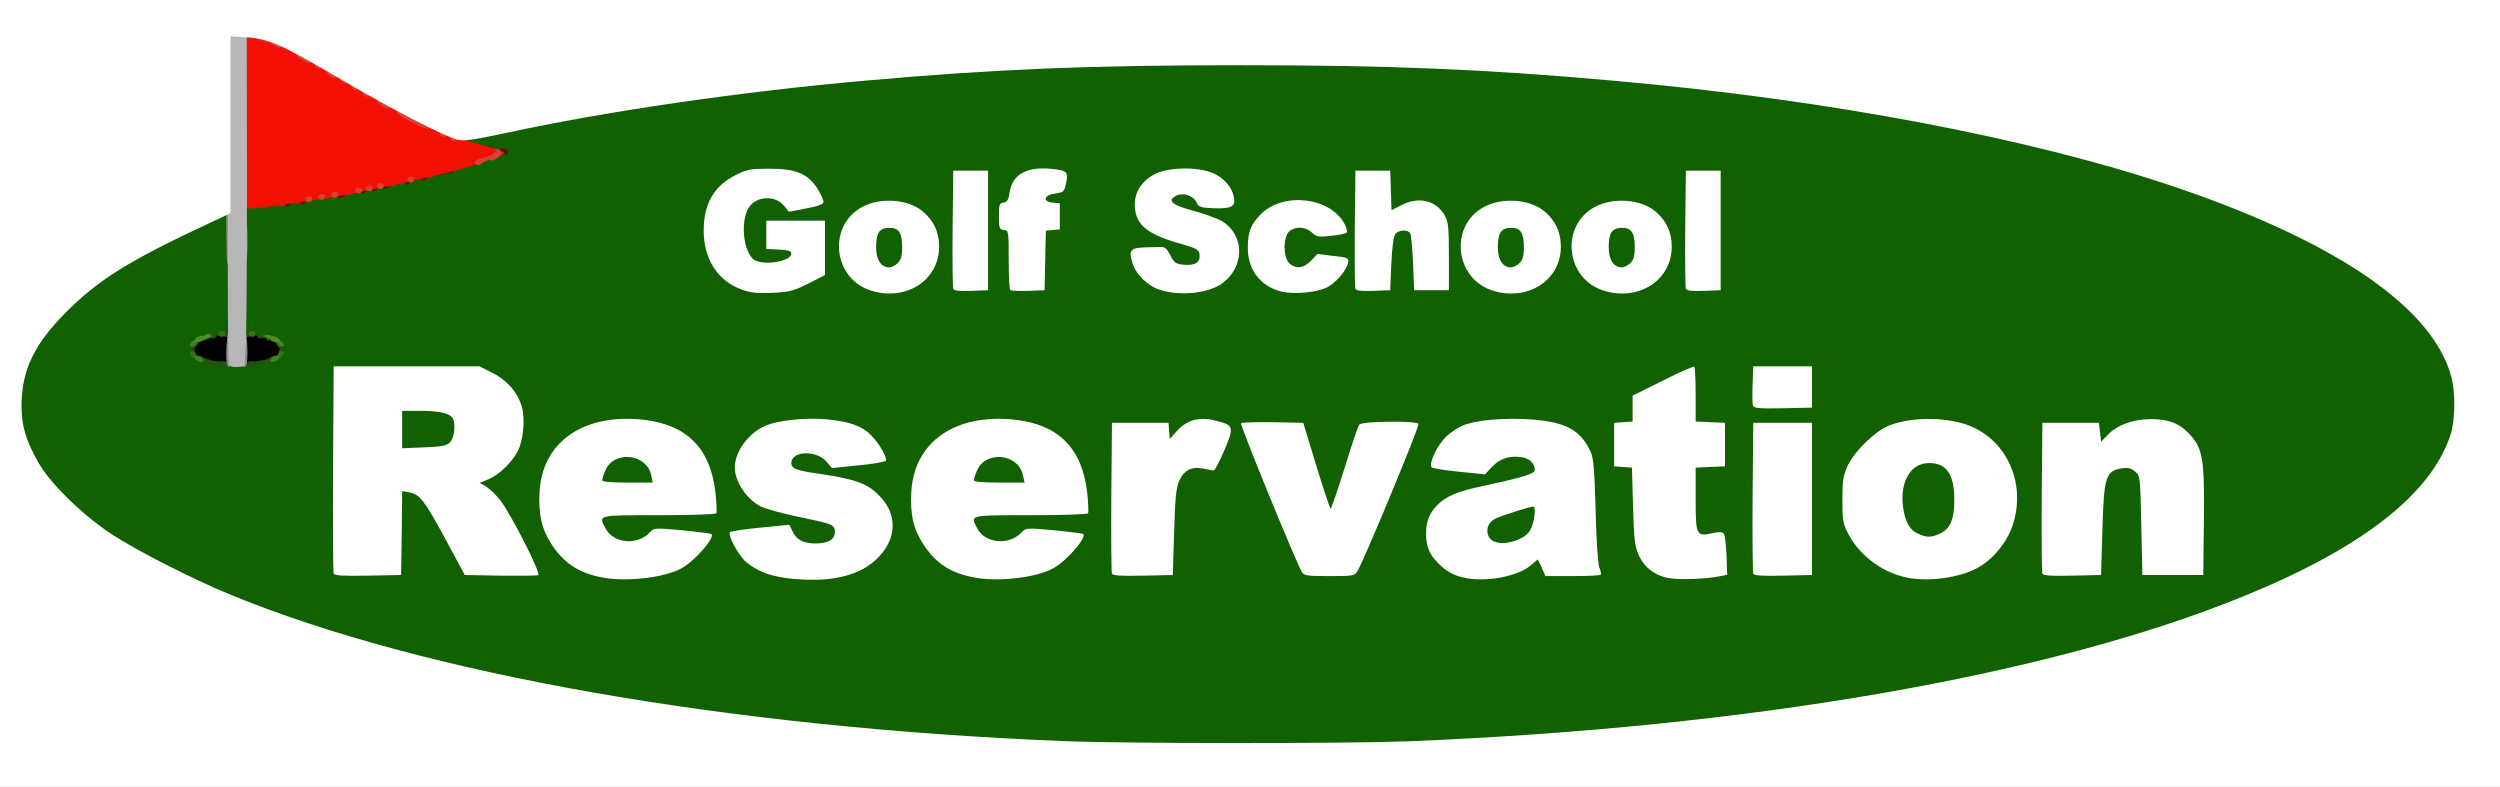 <!DOCTYPE svg PUBLIC "-//W3C//DTD SVG 20010904//EN" "http://www.w3.org/TR/2001/REC-SVG-20010904/DTD/svg10.dtd">
<svg version="1.0" xmlns="http://www.w3.org/2000/svg" width="1150px" height="362px" viewBox="0 0 11500 3620" preserveAspectRatio="xMidYMid meet">
<rect x="0" y="0" width="11500" height="3620" fill="#333333" stroke="none"/>
<g id="layer101" fill="#030101" stroke="none">
 <path d="M990 1676 c-66 -14 -96 -30 -110 -56 -16 -29 28 -66 95 -81 79 -17 85 -12 85 70 0 38 -3 72 -7 74 -5 2 -33 -1 -63 -7z"/>
 <path d="M1125 1682 c-3 -3 -5 -36 -5 -74 0 -81 6 -86 85 -69 67 15 111 52 95 81 -6 11 -23 26 -38 34 -31 16 -129 36 -137 28z"/>
 <path d="M1445 921 c-7 -12 12 -24 25 -16 11 7 4 25 -10 25 -5 0 -11 -4 -15 -9z"/>
 <path d="M1505 911 c-7 -12 12 -24 25 -16 11 7 4 25 -10 25 -5 0 -11 -4 -15 -9z"/>
 <path d="M1615 891 c-7 -12 12 -24 25 -16 11 7 4 25 -10 25 -5 0 -11 -4 -15 -9z"/>
 <path d="M1815 851 c-7 -12 12 -24 25 -16 11 7 4 25 -10 25 -5 0 -11 -4 -15 -9z"/>
 <path d="M2325 710 c-4 -6 -3 -16 3 -22 6 -6 12 -6 17 2 4 6 3 16 -3 22 -6 6 -12 6 -17 -2z"/>
 <path d="M2156 661 c-4 -6 -12 -8 -19 -5 -16 6 -53 -21 -40 -29 5 -3 20 0 34 7 13 7 27 13 32 14 8 2 11 12 4 18 -3 3 -8 1 -11 -5z"/>
 <path d="M1897 554 c-48 -24 -85 -49 -82 -54 3 -5 46 10 96 35 49 25 87 50 84 55 -3 6 -7 10 -8 9 -1 0 -42 -20 -90 -45z"/>
 <path d="M1741 471 c-14 -11 -19 -21 -13 -25 5 -3 20 2 33 12 29 24 11 36 -20 13z"/>
 <path d="M1681 436 c-7 -8 -8 -17 -3 -20 6 -3 15 1 21 8 7 8 8 17 3 20 -6 3 -15 -1 -21 -8z"/>
 <path d="M1615 396 c-11 -8 -14 -16 -8 -19 6 -4 18 0 28 7 11 8 14 16 8 19 -6 4 -18 0 -28 -7z"/>
 <path d="M1565 366 c-11 -8 -14 -16 -8 -19 6 -4 18 0 28 7 11 8 14 16 8 19 -6 4 -18 0 -28 -7z"/>
 <path d="M1461 306 c-7 -8 -8 -17 -3 -20 6 -3 15 1 21 8 7 8 8 17 3 20 -6 3 -15 -1 -21 -8z"/>
 <path d="M1327 236 c-46 -24 -74 -43 -69 -48 10 -10 145 52 156 71 14 21 -13 14 -87 -23z"/>
 </g>
<g id="layer102" fill="#126101" stroke="none">
 <path d="M4890 3429 c-1548 -63 -2942 -309 -3829 -673 -178 -73 -436 -205 -551 -281 -137 -91 -302 -253 -355 -350 -56 -99 -76 -167 -76 -256 0 -165 57 -284 211 -439 153 -154 265 -228 559 -369 115 -55 197 -89 202 -84 5 5 8 129 7 283 l-3 273 -62 13 c-81 16 -103 29 -103 59 0 46 47 60 200 60 153 0 200 -14 200 -60 0 -30 -22 -43 -103 -59 l-62 -13 0 -294 0 -294 121 -11 c67 -7 136 -15 153 -19 18 -4 42 -8 54 -10 12 -2 42 -6 66 -9 75 -11 303 -56 356 -71 28 -7 87 -21 133 -31 46 -10 85 -21 88 -26 3 -4 16 -8 30 -8 13 0 32 -4 42 -9 9 -6 46 -19 82 -29 l65 -19 -60 -13 c-76 -16 -130 -39 -118 -51 24 -24 702 -150 1093 -204 534 -73 1089 -120 1690 -145 316 -13 1244 -13 1560 0 1748 72 3237 357 4100 785 247 122 417 240 547 379 129 138 183 260 183 412 0 141 -58 267 -186 404 -581 617 -2384 1067 -4644 1160 -277 11 -1310 11 -1590 -1z m-1817 -809 c32 -10 73 -30 92 -44 38 -29 91 -94 83 -101 -3 -3 -55 -10 -116 -16 l-111 -11 -36 28 c-48 37 -117 43 -163 15 -40 -26 -73 -78 -70 -111 l3 -25 262 -3 263 -2 -6 -63 c-20 -216 -111 -313 -312 -336 -274 -30 -447 87 -460 311 -6 102 10 173 54 240 56 84 123 122 244 138 76 11 204 1 273 -20z m755 20 c39 -5 94 -19 122 -31 131 -56 177 -209 93 -309 -46 -55 -93 -71 -297 -104 -106 -18 -136 -38 -120 -83 21 -59 138 -64 183 -7 20 25 22 26 105 19 47 -4 99 -10 116 -14 l32 -6 -34 -50 c-22 -34 -48 -57 -79 -73 -95 -47 -335 -48 -435 -1 -139 66 -151 254 -19 326 22 12 105 35 184 52 83 18 152 38 162 47 31 28 24 71 -13 94 -63 38 -156 21 -193 -36 l-17 -27 -97 7 c-158 12 -160 13 -112 88 58 92 221 134 419 108z m955 -20 c32 -10 73 -30 92 -44 38 -29 91 -94 83 -101 -3 -3 -55 -10 -116 -16 l-111 -11 -36 28 c-48 37 -117 43 -163 15 -40 -26 -73 -78 -70 -111 l3 -25 262 -3 263 -2 -6 -63 c-20 -216 -111 -313 -312 -336 -274 -30 -447 87 -460 311 -6 102 10 173 54 240 56 84 123 122 244 138 76 11 204 1 273 -20z m2166 8 c24 -6 64 -26 88 -45 25 -19 48 -32 51 -28 4 3 11 20 17 38 l10 32 114 3 114 3 -8 -23 c-5 -13 -11 -129 -14 -258 -6 -226 -7 -237 -32 -285 -38 -75 -96 -104 -236 -115 -187 -15 -330 11 -392 70 -22 22 -67 108 -59 115 2 2 53 9 114 15 l110 12 35 -35 c39 -39 88 -53 144 -43 36 7 75 46 75 76 0 34 -30 46 -233 90 -198 42 -254 79 -264 173 -20 178 130 263 366 205z m945 5 l39 -5 -7 -61 c-3 -33 -6 -70 -6 -83 0 -21 -3 -22 -32 -13 -48 13 -66 11 -88 -11 -19 -19 -20 -31 -18 -173 l3 -152 68 -3 67 -3 0 -84 0 -84 -67 -3 -68 -3 -3 -122 c-1 -68 -5 -123 -7 -123 -3 0 -59 27 -125 60 l-119 60 -3 62 -3 63 -42 3 -43 3 0 84 0 84 43 3 42 3 6 185 c7 206 19 254 71 291 49 35 152 43 292 22z m1125 -9 c159 -45 251 -184 238 -360 -11 -141 -86 -246 -208 -289 -107 -39 -267 -37 -362 4 -65 28 -140 101 -168 164 -20 44 -24 68 -24 157 0 94 3 110 27 155 85 161 283 228 497 169z m-7189 -183 c0 -114 4 -192 10 -196 19 -12 82 8 108 34 14 15 65 99 113 187 l87 159 156 3 156 3 -66 -133 c-80 -161 -124 -222 -176 -249 -22 -11 -38 -25 -36 -31 2 -6 26 -19 52 -29 58 -22 100 -59 129 -114 17 -32 22 -57 22 -126 0 -78 -3 -90 -30 -135 -24 -38 -43 -55 -90 -79 l-60 -30 -327 -3 -328 -3 0 465 0 466 140 0 140 0 0 -189z m3552 2 c3 -167 6 -193 25 -235 28 -62 75 -87 133 -72 l39 11 36 -84 c20 -47 34 -87 31 -90 -3 -3 -28 -12 -55 -19 -79 -20 -136 -2 -180 58 -19 26 -39 44 -43 42 -4 -3 -8 -25 -8 -50 l0 -44 -115 0 -115 0 0 335 0 335 124 0 124 0 4 -187z m984 -139 c76 -180 141 -331 142 -335 2 -5 -52 -9 -120 -9 l-123 0 -65 208 c-44 138 -70 207 -79 207 -9 0 -25 -35 -43 -95 -16 -52 -45 -146 -64 -207 l-35 -113 -126 0 c-115 0 -125 1 -119 18 4 9 66 160 138 335 l132 317 112 0 111 0 139 -326z m1954 -9 l0 -335 -120 0 -120 0 0 335 0 335 120 0 120 0 0 -335z m1330 171 c0 -90 5 -187 10 -217 17 -89 83 -137 151 -109 54 23 59 47 59 280 l0 210 125 0 125 0 0 -243 c0 -259 -8 -316 -51 -371 -76 -96 -282 -91 -379 9 -18 19 -37 32 -42 29 -4 -3 -8 -25 -8 -50 l0 -44 -115 0 -115 0 0 335 0 335 120 0 120 0 0 -164z m-1330 -686 l0 -80 -120 0 -120 0 0 80 0 80 120 0 120 0 0 -80z m-4612 -491 l67 -34 3 -112 3 -113 -121 0 -120 0 0 50 0 49 58 3 c54 3 57 4 60 31 3 24 -2 30 -40 47 -87 40 -166 19 -199 -53 -35 -78 -21 -182 32 -233 25 -24 39 -29 79 -29 40 0 54 5 79 29 l30 29 65 -13 c36 -7 66 -15 66 -17 0 -3 -10 -23 -22 -44 -38 -69 -150 -100 -278 -80 -140 23 -213 110 -213 258 0 189 99 279 296 270 75 -4 97 -9 155 -38z m457 30 c89 -25 135 -88 135 -184 0 -101 -50 -163 -146 -185 -103 -24 -210 12 -251 85 -45 80 -23 205 45 253 54 39 142 52 217 31z m1391 -4 c79 -23 124 -81 124 -160 0 -90 -44 -128 -190 -165 -120 -30 -146 -58 -93 -100 20 -15 34 -19 57 -14 35 7 66 31 66 51 0 10 18 13 70 13 79 0 83 -5 53 -67 -25 -53 -85 -77 -194 -77 -140 1 -209 48 -209 144 0 84 42 121 185 160 115 31 142 65 93 117 -34 36 -98 32 -132 -8 -14 -17 -26 -37 -26 -44 0 -11 -14 -13 -67 -8 -38 3 -70 7 -72 9 -11 10 22 83 48 108 55 53 185 71 287 41z m509 4 c42 -12 115 -76 115 -102 0 -10 -16 -17 -57 -22 -49 -6 -58 -4 -72 13 -39 49 -91 54 -132 13 -24 -25 -29 -37 -29 -81 0 -60 19 -94 61 -109 34 -12 55 -6 86 22 19 16 30 18 83 12 l61 -7 -18 -30 c-27 -47 -63 -68 -135 -80 -118 -21 -221 19 -254 99 -8 18 -14 60 -14 94 0 97 46 158 134 180 48 11 127 10 171 -2z m960 0 c89 -25 135 -88 135 -184 0 -101 -50 -163 -146 -185 -103 -24 -210 12 -251 85 -45 80 -23 205 45 253 54 39 142 52 217 31z m510 0 c89 -25 135 -88 135 -184 0 -101 -50 -163 -146 -185 -103 -24 -210 12 -251 85 -45 80 -23 205 45 253 54 39 142 52 217 31z m-3005 -259 l0 -260 -65 0 -65 0 0 260 0 260 65 0 65 0 0 -260z m262 123 l3 -138 33 -3 c31 -3 32 -5 32 -47 0 -42 -1 -44 -32 -47 -60 -6 -38 -78 23 -78 22 0 29 -5 34 -31 4 -17 5 -33 2 -36 -3 -3 -39 -6 -80 -6 -99 -2 -127 16 -142 94 -9 44 -15 55 -33 57 -19 3 -22 10 -22 47 0 38 3 44 23 47 21 3 22 6 25 141 l3 137 64 0 64 0 3 -137z m1589 23 c4 -105 6 -117 28 -140 31 -33 64 -33 90 0 18 23 21 41 21 140 l0 114 66 0 66 0 -4 -147 c-5 -175 -15 -205 -77 -224 -49 -14 -98 -6 -144 25 -20 14 -38 22 -41 18 -3 -3 -6 -47 -6 -99 l0 -93 -65 0 -65 0 0 260 0 260 64 0 64 0 3 -114z m1519 -146 l0 -260 -65 0 -65 0 0 260 0 260 65 0 65 0 0 -260z"/>
 <path d="M2754 2225 c-16 -42 45 -127 102 -141 40 -10 91 5 122 36 27 27 56 102 44 115 -3 3 -63 5 -134 5 -103 0 -130 -3 -134 -15z"/>
 <path d="M4464 2225 c-16 -42 45 -127 102 -141 40 -10 91 5 122 36 27 27 56 102 44 115 -3 3 -63 5 -134 5 -103 0 -130 -3 -134 -15z"/>
 <path d="M6874 2510 c-26 -10 -54 -48 -54 -72 0 -39 45 -71 146 -103 54 -18 103 -30 108 -27 15 9 0 111 -20 140 -24 32 -98 72 -134 71 -14 0 -35 -4 -46 -9z"/>
 <path d="M8820 2473 c-71 -37 -105 -139 -80 -242 26 -108 136 -157 211 -94 17 15 38 42 45 60 19 45 18 167 -2 209 -33 69 -111 99 -174 67z"/>
 <path d="M1835 2068 c-3 -8 -5 -55 -3 -104 l3 -89 80 -3 c44 -2 95 0 114 3 82 15 111 112 51 170 -29 28 -36 30 -135 33 -85 4 -106 1 -110 -10z"/>
 <path d="M4039 1221 c-25 -25 -29 -37 -29 -85 0 -69 27 -107 79 -108 52 -2 81 37 81 108 0 48 -4 60 -29 85 -37 37 -65 37 -102 0z"/>
 <path d="M6899 1221 c-25 -25 -29 -37 -29 -85 0 -69 27 -107 79 -108 52 -2 81 37 81 108 0 48 -4 60 -29 85 -37 37 -65 37 -102 0z"/>
 <path d="M7409 1221 c-25 -25 -29 -37 -29 -85 0 -69 27 -107 79 -108 52 -2 81 37 81 108 0 48 -4 60 -29 85 -37 37 -65 37 -102 0z"/>
 </g>
<g id="layer103" fill="#521914" stroke="none">
 <path d="M1305 941 c-7 -12 12 -24 25 -16 11 7 4 25 -10 25 -5 0 -11 -4 -15 -9z"/>
 <path d="M1375 931 c-7 -12 12 -24 25 -16 11 7 4 25 -10 25 -5 0 -11 -4 -15 -9z"/>
 <path d="M1545 900 c-8 -12 20 -24 35 -15 6 3 8 11 5 16 -8 12 -32 12 -40 -1z"/>
 <path d="M1655 881 c-7 -12 12 -24 25 -16 11 7 4 25 -10 25 -5 0 -11 -4 -15 -9z"/>
 <path d="M1705 871 c-7 -12 12 -24 25 -16 11 7 4 25 -10 25 -5 0 -11 -4 -15 -9z"/>
 <path d="M1755 861 c-7 -12 12 -24 25 -16 11 7 4 25 -10 25 -5 0 -11 -4 -15 -9z"/>
 <path d="M1855 841 c-7 -12 12 -24 25 -16 11 7 4 25 -10 25 -5 0 -11 -4 -15 -9z"/>
 <path d="M1935 821 c-7 -12 12 -24 25 -16 11 7 4 25 -10 25 -5 0 -11 -4 -15 -9z"/>
 <path d="M2026 802 c-3 -6 -2 -13 4 -17 5 -3 10 -3 10 1 0 3 7 1 15 -6 8 -6 19 -9 25 -5 14 9 1 28 -15 21 -7 -2 -17 0 -23 6 -6 6 -12 6 -16 0z"/>
 <path d="M2304 706 c-18 -14 -18 -15 -1 -22 22 -8 46 11 31 26 -7 7 -17 5 -30 -4z"/>
 <path d="M2246 693 c-4 -5 -12 -8 -17 -8 -5 0 -9 -3 -9 -7 0 -8 3 -9 18 -7 4 1 12 2 17 3 13 1 19 20 8 23 -5 2 -13 0 -17 -4z"/>
 </g>
<g id="layer104" fill="#284f15" stroke="none">
 <path d="M1005 1680 c-8 -12 20 -24 35 -15 6 3 8 11 5 16 -8 12 -32 12 -40 -1z"/>
 <path d="M1135 1680 c-8 -12 20 -24 35 -15 6 3 8 11 5 16 -8 12 -32 12 -40 -1z"/>
 <path d="M952 1668 c-7 -7 -12 -9 -12 -5 0 4 -9 3 -20 -3 -11 -6 -18 -15 -15 -21 4 -5 15 -4 28 3 12 7 27 12 32 13 13 0 19 19 8 22 -5 2 -14 -2 -21 -9z"/>
 <path d="M1195 1670 c-6 -9 -4 -11 20 -14 6 -1 20 -7 32 -14 13 -7 24 -8 28 -3 3 6 -4 15 -15 21 -11 6 -20 7 -20 3 0 -4 -5 -2 -12 5 -15 15 -25 15 -33 2z"/>
 <path d="M879 1628 c-7 -27 -4 -39 11 -53 10 -9 21 -12 24 -7 3 5 -1 15 -9 22 -8 7 -13 16 -10 20 3 5 1 11 -5 15 -5 3 -10 5 -11 3z"/>
 <path d="M1285 1620 c-3 -5 -3 -10 1 -10 4 0 -1 -9 -10 -19 -10 -11 -13 -22 -8 -25 11 -7 35 19 38 40 3 18 -12 28 -21 14z"/>
 <path d="M936 1562 c-3 -6 -2 -13 4 -17 5 -3 10 -3 10 1 0 3 7 1 15 -6 8 -6 19 -9 25 -5 14 9 1 28 -15 21 -7 -2 -17 0 -23 6 -6 6 -12 6 -16 0z"/>
 <path d="M1226 1561 c-4 -6 -13 -8 -20 -5 -17 7 -30 -12 -16 -21 6 -4 16 -2 23 3 7 6 15 11 20 11 8 1 11 11 4 17 -3 3 -8 1 -11 -5z"/>
 <path d="M1025 1541 c-7 -12 12 -24 25 -16 11 7 4 25 -10 25 -5 0 -11 -4 -15 -9z"/>
 <path d="M1125 1541 c-7 -12 12 -24 25 -16 11 7 4 25 -10 25 -5 0 -11 -4 -15 -9z"/>
 </g>
<g id="layer105" fill="#37711c" stroke="none">
 <path d="M881 1636 c-7 -8 -8 -17 -3 -20 6 -3 15 1 21 8 7 8 8 17 3 20 -6 3 -15 -1 -21 -8z"/>
 <path d="M1276 1642 c-3 -6 1 -15 8 -21 8 -7 17 -8 20 -3 3 6 -1 15 -8 21 -8 7 -17 8 -20 3z"/>
 <path d="M905 1571 c-3 -6 4 -15 15 -21 11 -6 20 -8 20 -4 0 3 6 1 14 -5 10 -8 16 -9 21 -1 3 5 4 11 1 11 -3 1 -9 2 -13 3 -5 1 -18 7 -30 14 -13 7 -24 8 -28 3z"/>
 <path d="M1244 1566 c-10 -8 -22 -14 -26 -15 -5 0 -8 -3 -8 -6 0 -4 6 -6 13 -4 1 0 10 2 21 4 24 5 41 21 29 28 -6 4 -18 0 -29 -7z"/>
 <path d="M1005 1541 c-7 -12 12 -24 25 -16 11 7 4 25 -10 25 -5 0 -11 -4 -15 -9z"/>
 <path d="M1145 1541 c-7 -12 12 -24 25 -16 11 7 4 25 -10 25 -5 0 -11 -4 -15 -9z"/>
 </g>
<g id="layer106" fill="#922e24" stroke="none">
 <path d="M1195 950 c-8 -12 20 -24 35 -15 6 3 8 11 5 16 -8 12 -32 12 -40 -1z"/>
 <path d="M1275 940 c-8 -12 20 -24 35 -15 6 3 8 11 5 16 -8 12 -32 12 -40 -1z"/>
 <path d="M1345 930 c-8 -12 20 -24 35 -15 6 3 8 11 5 16 -8 12 -32 12 -40 -1z"/>
 <path d="M1585 890 c-8 -12 20 -24 35 -15 6 3 8 11 5 16 -8 12 -32 12 -40 -1z"/>
 <path d="M1795 851 c-6 -11 13 -26 22 -17 3 3 12 1 19 -5 7 -6 18 -8 24 -4 14 9 1 28 -16 21 -7 -3 -16 -1 -19 4 -8 13 -22 13 -30 1z"/>
 <path d="M1965 811 c-7 -12 12 -24 25 -16 11 7 4 25 -10 25 -5 0 -11 -4 -15 -9z"/>
 <path d="M1975 597 c-10 -8 -14 -16 -9 -19 14 -9 56 11 49 22 -8 13 -18 13 -40 -3z"/>
 <path d="M1801 506 c-7 -8 -8 -17 -3 -20 6 -3 15 1 21 8 7 8 8 17 3 20 -6 3 -15 -1 -21 -8z"/>
 <path d="M1711 456 c-7 -8 -8 -17 -3 -20 6 -3 15 1 21 8 7 8 8 17 3 20 -6 3 -15 -1 -21 -8z"/>
 <path d="M1491 326 c-7 -8 -8 -17 -3 -20 6 -3 15 1 21 8 7 8 8 17 3 20 -6 3 -15 -1 -21 -8z"/>
 <path d="M1327 239 c-21 -11 -35 -24 -32 -29 4 -6 23 -1 46 10 22 12 37 25 34 30 -7 12 -2 13 -48 -11z"/>
 <path d="M1225 190 c-3 -6 -10 -8 -15 -5 -5 3 -11 1 -14 -4 -3 -5 -15 -7 -25 -4 -10 3 -22 0 -26 -6 -9 -15 22 -26 38 -13 6 6 15 11 20 11 4 1 10 2 15 2 4 1 12 2 17 3 6 0 11 5 13 11 5 14 -15 18 -23 5z"/>
 </g>
<g id="layer107" fill="#40851f" stroke="none">
 <path d="M905 1656 c-11 -8 -14 -16 -8 -19 6 -4 18 0 28 7 11 8 14 16 8 19 -6 4 -18 0 -28 -7z"/>
 <path d="M1245 1661 c-3 -6 3 -15 14 -21 12 -6 22 -6 26 -1 3 6 -3 15 -14 21 -12 6 -22 6 -26 1z"/>
 <path d="M876 1592 c-3 -6 1 -15 8 -21 8 -7 17 -8 20 -3 3 6 -1 15 -8 21 -8 7 -17 8 -20 3z"/>
 <path d="M1281 1586 c-7 -8 -8 -17 -3 -20 6 -3 15 1 21 8 7 8 8 17 3 20 -6 3 -15 -1 -21 -8z"/>
 </g>
<g id="layer108" fill="#469422" stroke="none">
 <path d="M895 1571 c-3 -6 4 -15 15 -21 11 -6 20 -8 20 -4 0 3 6 1 14 -5 10 -8 16 -9 21 -1 3 5 4 11 1 11 -3 1 -9 2 -13 3 -5 1 -18 7 -30 14 -13 7 -24 8 -28 3z"/>
 <path d="M1254 1566 c-10 -8 -22 -14 -26 -15 -5 0 -8 -3 -8 -6 0 -4 6 -6 13 -4 1 0 10 2 21 4 24 5 41 21 29 28 -6 4 -18 0 -29 -7z"/>
 </g>
<g id="layer109" fill="#f41004" stroke="none">
 <path d="M1127 953 c-11 -11 -8 -791 3 -798 14 -9 157 42 227 81 34 19 68 34 77 34 8 0 19 6 23 13 4 8 15 17 23 21 8 4 33 18 55 31 22 14 50 29 62 34 11 5 24 15 28 20 3 6 15 11 25 11 10 0 23 6 27 13 4 6 19 18 33 26 95 55 134 76 205 110 146 71 206 93 343 129 35 9 63 21 63 26 0 7 -66 31 -206 75 -72 23 -517 119 -630 136 -11 2 -40 6 -65 9 -285 41 -282 40 -293 29z"/>
 </g>
<g id="layer110" fill="#d64234" stroke="none">
 <path d="M1405 921 c-7 -12 12 -24 25 -16 11 7 4 25 -10 25 -5 0 -11 -4 -15 -9z"/>
 <path d="M1465 911 c-7 -12 12 -24 25 -16 11 7 4 25 -10 25 -5 0 -11 -4 -15 -9z"/>
 <path d="M1525 901 c-7 -12 12 -24 25 -16 11 7 4 25 -10 25 -5 0 -11 -4 -15 -9z"/>
 <path d="M1635 881 c-7 -12 12 -24 25 -16 11 7 4 25 -10 25 -5 0 -11 -4 -15 -9z"/>
 <path d="M1685 871 c-7 -12 12 -24 25 -16 11 7 4 25 -10 25 -5 0 -11 -4 -15 -9z"/>
 <path d="M1735 861 c-7 -12 12 -24 25 -16 11 7 4 25 -10 25 -5 0 -11 -4 -15 -9z"/>
 <path d="M1875 831 c-7 -12 12 -24 25 -16 11 7 4 25 -10 25 -5 0 -11 -4 -15 -9z"/>
 <path d="M2185 750 c-6 -10 7 -18 37 -24 28 -6 57 -21 57 -31 1 -18 24 -11 27 8 2 17 -42 44 -54 33 -2 -3 -14 1 -26 9 -24 18 -33 19 -41 5z"/>
 <path d="M2075 641 c-7 -12 12 -24 25 -16 11 7 4 25 -10 25 -5 0 -11 -4 -15 -9z"/>
 <path d="M2025 621 c-7 -12 12 -24 25 -16 11 7 4 25 -10 25 -5 0 -11 -4 -15 -9z"/>
 <path d="M1915 573 c-74 -37 -96 -53 -90 -63 6 -10 139 52 149 69 13 20 -11 18 -59 -6z"/>
 <path d="M1752 484 c-32 -22 -18 -35 18 -17 17 8 28 19 25 24 -8 13 -17 11 -43 -7z"/>
 <path d="M1671 436 c-7 -8 -8 -17 -3 -20 6 -3 15 1 21 8 7 8 8 17 3 20 -6 3 -15 -1 -21 -8z"/>
 <path d="M1621 406 c-7 -8 -8 -17 -3 -20 6 -3 15 1 21 8 7 8 8 17 3 20 -6 3 -15 -1 -21 -8z"/>
 <path d="M1571 376 c-7 -8 -8 -17 -3 -20 6 -3 15 1 21 8 7 8 8 17 3 20 -6 3 -15 -1 -21 -8z"/>
 <path d="M1515 347 c-12 -10 -14 -16 -7 -21 15 -9 54 12 47 25 -8 12 -18 11 -40 -4z"/>
 <path d="M1451 306 c-7 -8 -8 -17 -3 -20 6 -3 15 1 21 8 7 8 8 17 3 20 -6 3 -15 -1 -21 -8z"/>
 <path d="M1386 274 c-17 -10 -25 -19 -19 -25 12 -12 76 19 68 32 -8 12 -15 11 -49 -7z"/>
 <path d="M1252 204 c-12 -8 -22 -12 -22 -8 0 3 -7 1 -15 -6 -8 -7 -15 -9 -15 -5 0 4 -7 2 -15 -5 -8 -7 -12 -17 -9 -22 3 -5 15 -1 26 9 11 10 22 17 24 16 2 -2 5 -3 7 -2 1 0 10 2 20 4 34 6 48 15 42 25 -8 14 -17 13 -43 -6z"/>
 </g>
<g id="layer111" fill="#8b8c8a" stroke="none">
 <path d="M1045 1678 c-10 -24 -1 -163 10 -163 13 0 19 155 6 168 -7 7 -12 5 -16 -5z"/>
 <path d="M1115 1678 c-10 -24 -1 -163 10 -163 13 0 19 155 6 168 -7 7 -12 5 -16 -5z"/>
 <path d="M1045 1209 c-10 -27 -1 -1054 10 -1054 14 0 19 1045 5 1059 -6 6 -11 4 -15 -5z"/>
 <path d="M1115 1209 c-10 -26 -1 -259 10 -259 14 0 19 250 6 263 -7 7 -12 5 -16 -4z"/>
 </g>
<g id="layer112" fill="#b7b7b7" stroke="none">
 <path d="M1053 1678 c-10 -17 -4 -1510 6 -1521 5 -5 24 -7 42 -5 l34 3 1 660 c0 363 -2 707 -5 765 l-6 105 -32 3 c-18 2 -35 -2 -40 -10z"/>
 </g>
<g id="layer113" fill="#ffffff" stroke="none">
 <path d="M0 1810 l0 -1810 5750 0 5750 0 0 1810 0 1810 -5750 0 -5750 0 0 -1810z m6480 1600 c1571 -64 2942 -302 3835 -665 547 -222 867 -470 957 -744 22 -66 24 -194 4 -268 -84 -314 -519 -615 -1251 -866 -668 -229 -1607 -408 -2605 -496 -593 -53 -1028 -71 -1720 -71 -692 0 -1127 18 -1720 71 -568 50 -1188 140 -1654 241 -163 34 -195 39 -227 29 -67 -20 -301 -141 -517 -268 -288 -169 -346 -195 -444 -201 l-78 -5 0 407 0 407 -92 43 c-373 174 -513 261 -663 411 -149 149 -206 270 -206 434 0 89 20 157 76 256 52 95 200 240 335 330 115 76 373 208 551 281 887 364 2281 610 3829 673 280 12 1313 12 1590 1z"/>
 <path d="M2800 2661 c-124 -17 -198 -61 -260 -153 -48 -72 -64 -141 -58 -246 13 -230 203 -362 480 -331 198 23 306 132 329 334 5 47 7 91 4 96 -4 5 -116 9 -266 9 -285 0 -276 -2 -244 60 36 70 146 81 204 19 20 -21 22 -21 148 -10 70 7 131 15 135 17 14 9 -25 64 -80 115 -41 38 -69 53 -120 68 -78 23 -194 32 -272 22z m196 -473 c-20 -102 -172 -118 -212 -23 -8 19 -14 39 -14 45 0 6 43 10 116 10 l117 0 -7 -32z"/>
 <path d="M3616 2659 c-78 -10 -136 -34 -183 -73 -36 -30 -87 -126 -75 -138 5 -5 68 -14 141 -21 l132 -13 15 31 c18 38 50 55 104 55 59 0 90 -18 90 -52 0 -35 -5 -37 -174 -72 -71 -15 -146 -36 -166 -46 -66 -34 -120 -115 -120 -180 0 -70 60 -154 135 -189 60 -28 193 -42 298 -31 95 10 149 29 190 68 39 37 82 111 71 122 -5 5 -63 15 -128 21 l-119 12 -22 -26 c-46 -58 -165 -55 -165 4 0 24 25 34 126 48 176 26 229 46 287 110 74 82 71 186 -10 272 -84 90 -228 123 -427 98z"/>
 <path d="M4510 2661 c-124 -17 -198 -61 -260 -153 -48 -72 -64 -141 -58 -246 13 -230 203 -362 480 -331 198 23 306 132 329 334 5 47 7 91 4 96 -4 5 -116 9 -266 9 -285 0 -276 -2 -244 60 36 70 146 81 204 19 20 -21 22 -21 148 -10 70 7 131 15 135 17 14 9 -25 64 -80 115 -41 38 -69 53 -120 68 -78 23 -194 32 -272 22z m196 -473 c-20 -102 -172 -118 -212 -23 -8 19 -14 39 -14 45 0 6 43 10 116 10 l117 0 -7 -32z"/>
 <path d="M6749 2660 c-59 -10 -96 -30 -136 -72 -39 -40 -53 -76 -53 -133 0 -55 14 -92 48 -128 42 -44 95 -67 221 -93 172 -37 231 -55 231 -71 0 -30 -21 -52 -55 -59 -58 -10 -105 4 -141 43 l-33 35 -118 -12 c-65 -6 -122 -16 -127 -20 -15 -15 23 -98 62 -137 19 -20 54 -44 77 -54 60 -27 200 -39 327 -29 154 13 220 50 266 150 12 27 17 87 22 270 3 140 11 246 17 261 7 15 9 30 6 33 -4 3 -62 6 -130 6 l-124 0 -17 -39 -18 -38 -34 29 c-58 48 -195 75 -291 58z m239 -180 c31 -14 47 -29 57 -54 15 -36 20 -96 9 -96 -15 0 -151 43 -176 56 -30 16 -43 44 -33 75 13 41 76 49 143 19z"/>
 <path d="M7682 2660 c-67 -10 -118 -48 -145 -109 -17 -39 -21 -73 -25 -223 l-5 -177 -41 -3 -41 -3 0 -100 0 -100 43 -3 42 -3 0 -60 0 -59 139 -69 c76 -39 141 -67 145 -64 3 4 6 62 6 129 l0 123 68 3 67 3 0 100 0 100 -67 3 -68 3 0 143 c0 168 3 175 75 159 33 -7 47 -7 54 1 6 7 11 52 13 101 l3 89 -35 7 c-63 12 -174 17 -228 9z"/>
 <path d="M8788 2660 c-119 -19 -230 -98 -286 -204 -24 -46 -27 -61 -27 -156 0 -89 4 -113 24 -157 29 -64 122 -156 187 -184 95 -40 255 -43 362 -5 179 64 272 261 213 454 -23 76 -82 154 -152 197 -74 47 -214 71 -321 55z m137 -206 c46 -22 65 -66 65 -153 0 -119 -35 -171 -116 -171 -85 0 -135 85 -120 202 9 68 31 107 69 123 42 19 62 18 102 -1z"/>
 <path d="M1535 2638 c-3 -7 -4 -224 -3 -483 l3 -470 335 0 335 0 60 30 c68 34 118 92 136 158 15 57 6 154 -19 202 -27 52 -87 110 -136 130 l-39 16 30 18 c16 10 45 38 64 62 48 61 190 339 175 345 -7 2 -85 3 -175 2 l-163 -3 -89 -165 c-97 -179 -117 -205 -166 -215 l-33 -6 -2 193 -3 193 -153 3 c-116 2 -154 0 -157 -10z m534 -602 c21 -20 29 -88 13 -113 -14 -22 -63 -33 -148 -33 l-84 0 0 86 0 86 99 -4 c80 -3 104 -7 120 -22z"/>
 <path d="M5115 2638 c-3 -7 -4 -166 -3 -353 l3 -340 130 0 130 0 3 37 3 37 35 -39 c45 -49 103 -64 176 -45 84 21 86 28 40 136 -22 52 -44 94 -49 93 -4 0 -25 -4 -46 -8 -55 -12 -92 7 -113 57 -14 33 -19 82 -23 237 l-6 195 -138 3 c-105 2 -139 0 -142 -10z"/>
 <path d="M5989 2632 c-27 -44 -286 -678 -280 -685 4 -4 70 -6 147 -5 l139 3 60 197 c33 109 63 198 66 198 3 0 32 -84 64 -187 32 -104 62 -194 68 -200 12 -16 263 -18 272 -3 6 10 -252 631 -281 678 -14 21 -21 22 -129 22 -101 0 -116 -2 -126 -18z"/>
 <path d="M8065 2638 c-3 -7 -4 -166 -3 -353 l3 -340 135 0 135 0 0 350 0 350 -133 3 c-101 2 -134 0 -137 -10z"/>
 <path d="M9395 2638 c-3 -7 -4 -166 -3 -353 l3 -340 130 0 130 0 5 43 5 44 29 -30 c44 -47 118 -74 201 -74 84 0 135 21 183 76 55 63 63 112 60 392 l-3 249 -140 0 -140 0 -5 -228 c-5 -229 -5 -229 -30 -249 -18 -15 -34 -18 -58 -14 -76 12 -84 37 -91 286 l-6 205 -133 3 c-101 2 -134 0 -137 -10z"/>
 <path d="M8064 1867 c-3 -8 -4 -52 -2 -98 l3 -84 135 0 135 0 0 95 0 95 -133 3 c-104 2 -134 0 -138 -11z"/>
 <path d="M3412 1332 c-111 -40 -175 -140 -175 -272 0 -124 49 -207 150 -256 49 -25 68 -28 152 -28 123 0 178 23 222 93 16 25 28 53 27 61 -2 10 -28 20 -81 29 l-78 15 -22 -27 c-40 -50 -128 -46 -162 7 -43 66 -24 220 31 245 52 23 164 1 164 -33 0 -11 -14 -16 -57 -18 l-58 -3 0 -65 0 -65 135 0 135 0 0 125 0 125 -76 39 c-68 34 -86 39 -165 43 -70 3 -100 0 -142 -15z"/>
 <path d="M4007 1337 c-178 -56 -201 -303 -37 -387 84 -43 207 -33 273 21 52 43 77 96 77 164 0 154 -152 252 -313 202z m123 -127 c15 -15 20 -33 20 -73 0 -67 -16 -90 -61 -89 -44 1 -59 24 -59 89 0 58 23 93 60 93 11 0 29 -9 40 -20z"/>
 <path d="M5338 1334 c-57 -17 -114 -72 -129 -125 -18 -57 -9 -69 56 -71 30 -1 65 -2 77 -2 16 -1 27 10 42 39 19 36 25 40 64 43 51 4 74 -12 70 -47 -3 -24 -12 -28 -95 -52 -151 -43 -203 -89 -203 -179 0 -60 35 -111 96 -141 65 -31 198 -32 265 -2 50 22 86 64 95 110 9 43 -12 54 -93 51 -62 -3 -69 -5 -80 -29 -15 -30 -63 -45 -94 -28 -42 22 -17 43 82 69 52 14 111 36 131 48 102 63 105 204 5 282 -61 48 -193 64 -289 34z"/>
 <path d="M5894 1341 c-96 -24 -154 -100 -154 -199 0 -76 12 -107 58 -155 103 -106 323 -81 388 45 8 16 12 32 10 37 -3 5 -35 12 -72 16 -60 6 -68 5 -90 -16 -29 -27 -76 -29 -104 -4 -28 26 -28 117 0 145 29 29 67 25 101 -11 l29 -31 72 9 c65 7 73 10 70 28 -6 35 -51 91 -94 115 -45 25 -156 36 -214 21z"/>
 <path d="M6867 1337 c-178 -56 -201 -303 -37 -387 84 -43 207 -33 273 21 52 43 77 96 77 164 0 154 -152 252 -313 202z m123 -127 c15 -15 20 -33 20 -73 0 -67 -16 -90 -61 -89 -44 1 -59 24 -59 89 0 58 23 93 60 93 11 0 29 -9 40 -20z"/>
 <path d="M7377 1337 c-178 -56 -201 -303 -37 -387 84 -43 207 -33 273 21 52 43 77 96 77 164 0 154 -152 252 -313 202z m123 -127 c15 -15 20 -33 20 -73 0 -67 -16 -90 -61 -89 -44 1 -59 24 -59 89 0 58 23 93 60 93 11 0 29 -9 40 -20z"/>
 <path d="M4385 1328 c-3 -7 -4 -132 -3 -278 l3 -265 80 0 80 0 0 275 0 275 -78 3 c-57 2 -79 -1 -82 -10z"/>
 <path d="M4647 1334 c-4 -4 -7 -67 -7 -140 0 -130 0 -133 -22 -136 -21 -3 -23 -8 -23 -63 0 -54 2 -60 21 -63 17 -2 23 -12 28 -47 13 -83 79 -120 194 -108 71 7 78 14 65 70 -8 35 -12 38 -48 43 -53 7 -62 37 -13 42 l33 3 0 60 0 60 -32 3 -32 3 -3 137 -3 137 -75 3 c-42 1 -79 0 -83 -4z"/>
 <path d="M6235 1328 c-3 -7 -4 -132 -3 -278 l3 -265 80 0 80 0 3 91 3 91 47 -24 c79 -41 161 -20 199 50 15 26 18 59 18 187 l0 155 -80 0 -80 0 -5 -125 c-3 -69 -9 -131 -13 -137 -12 -18 -52 -16 -68 3 -9 11 -15 57 -19 138 l-5 121 -78 3 c-57 2 -79 -1 -82 -10z"/>
 <path d="M7755 1328 c-3 -7 -4 -132 -3 -278 l3 -265 80 0 80 0 0 275 0 275 -78 3 c-57 2 -79 -1 -82 -10z"/>
 </g>

</svg>